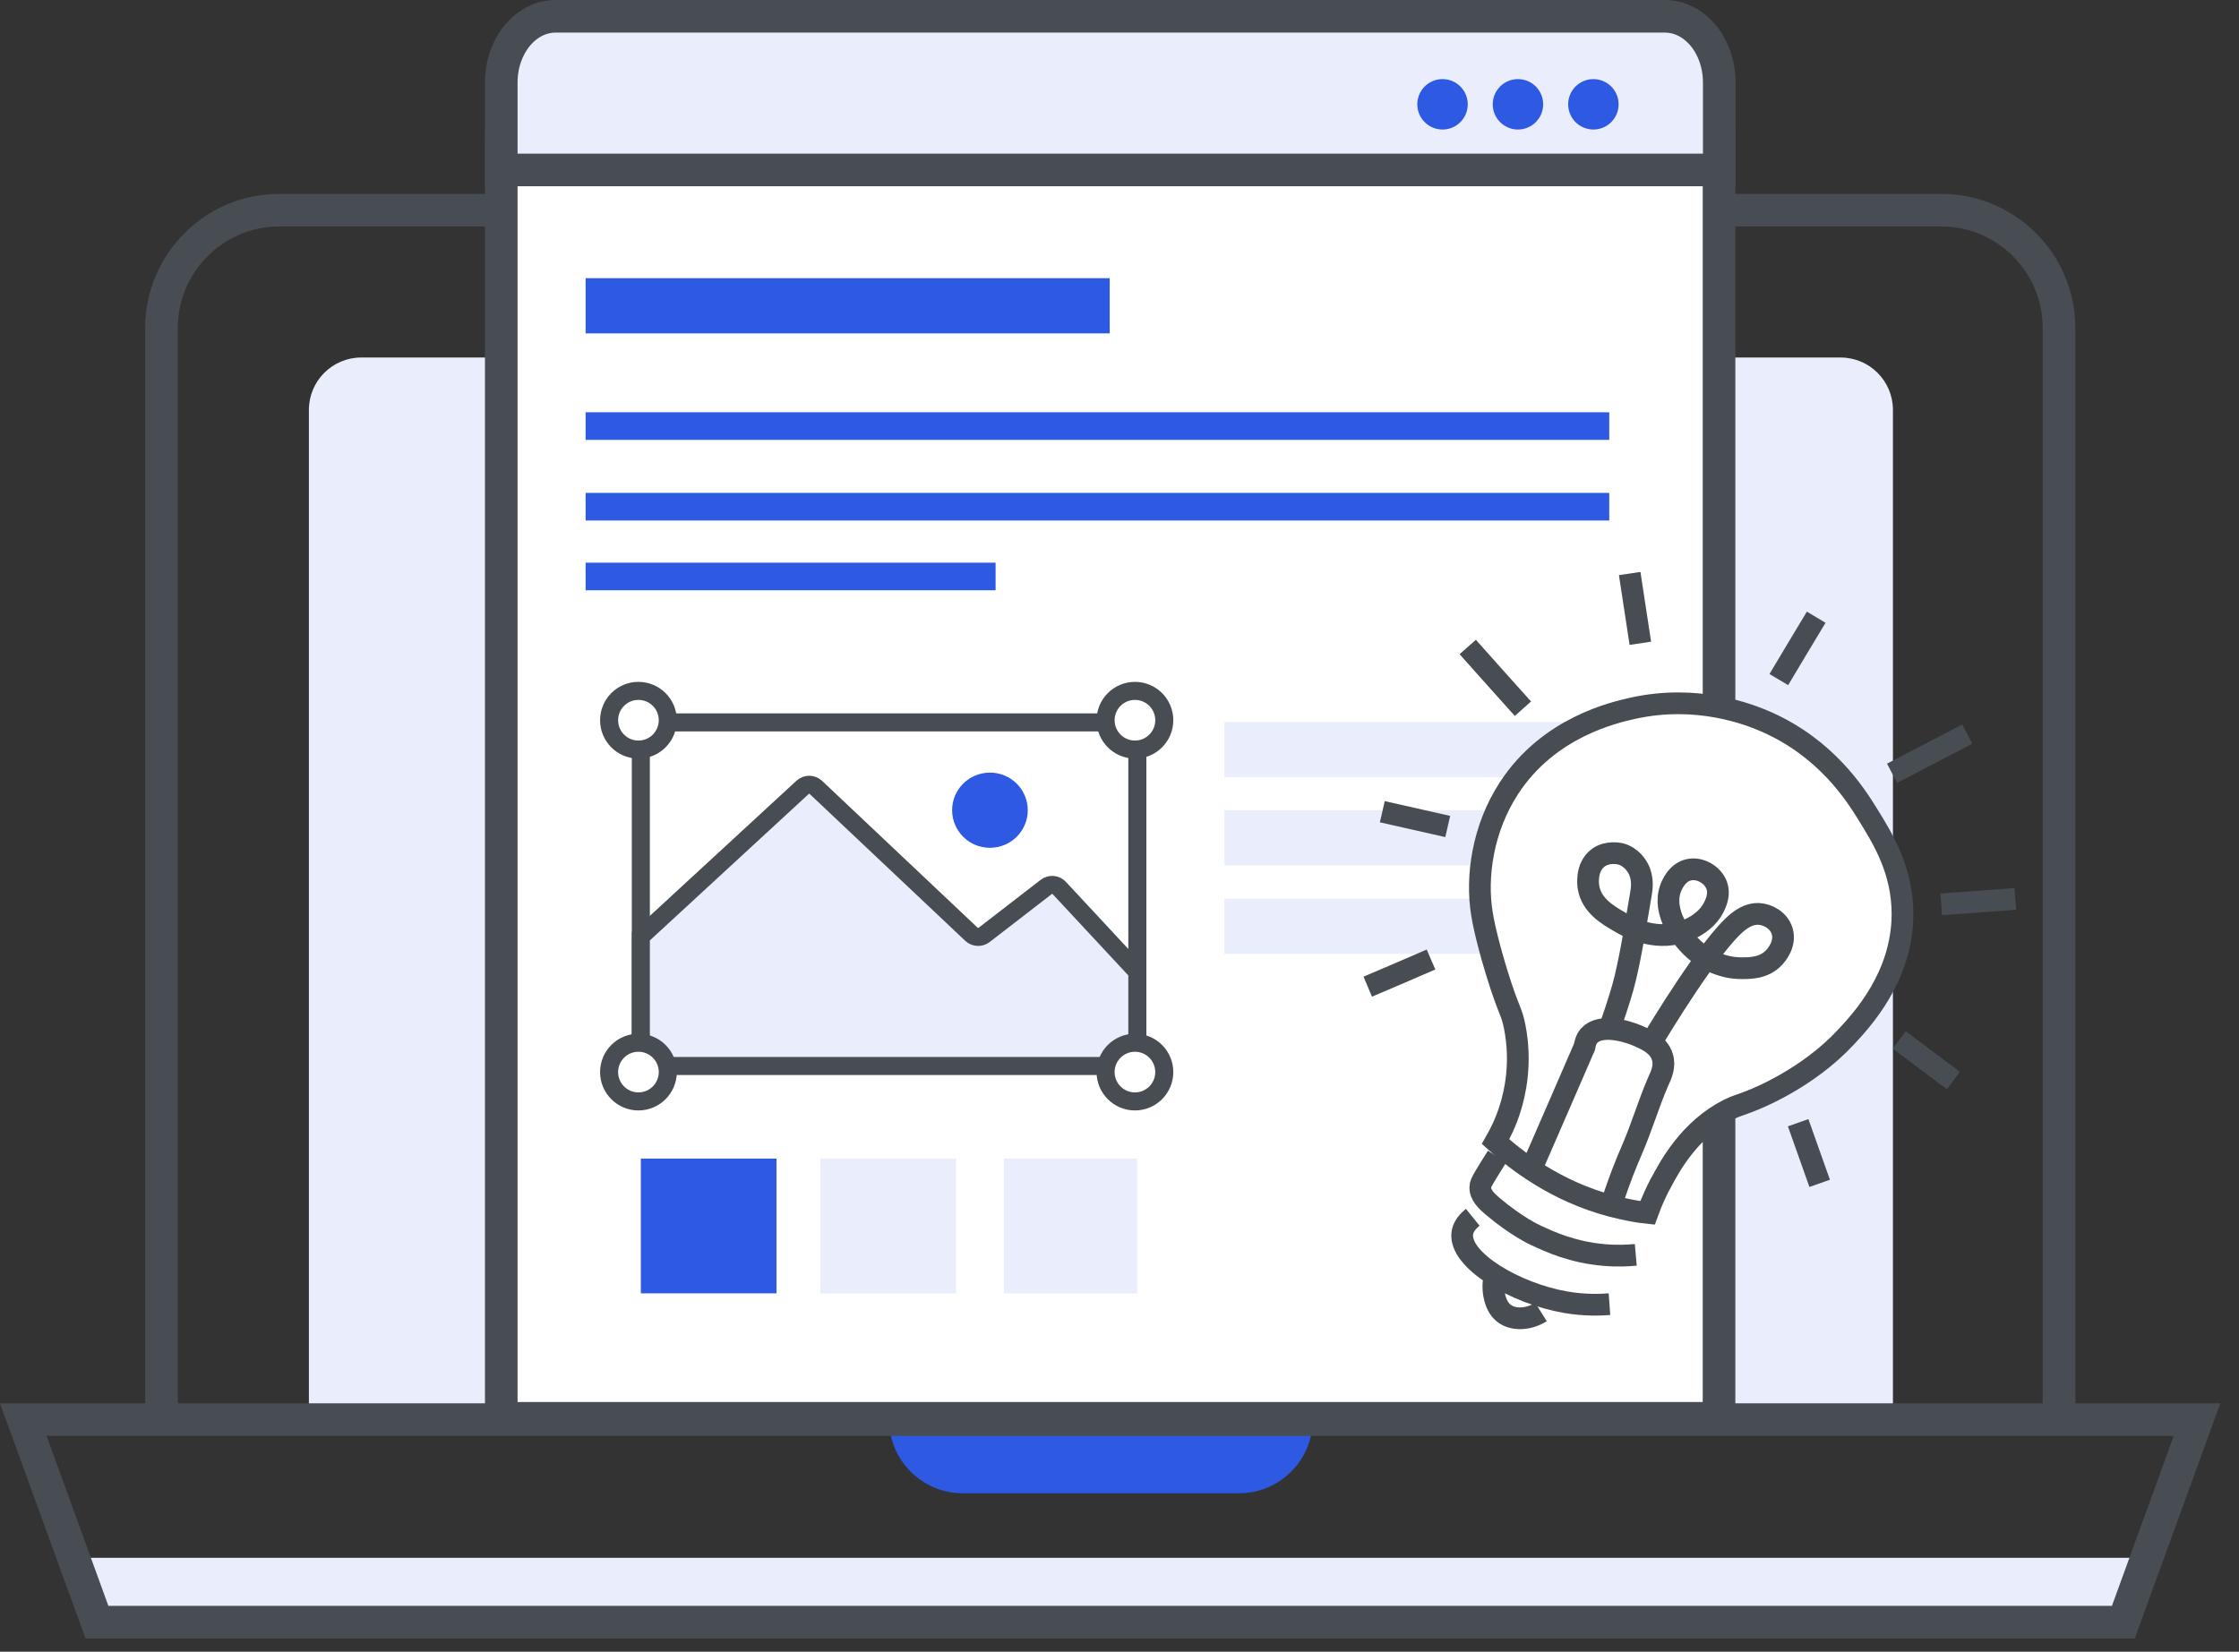 <svg width="103" height="76" viewBox="0 0 103 76" fill="none" xmlns="http://www.w3.org/2000/svg">
<rect x="0" y="0" width="103" height="76" fill="#333333" stroke="none"/>
<g clip-path="url(#clip0_1587_1702)">
<path d="M40.9 65.32H60.39C60.39 67.19 58.87 68.71 57 68.71H44.29C42.42 68.71 40.9 67.19 40.9 65.32Z" fill="#2E59E2"/>
<path d="M16.62 16.45H84.67C86 16.45 87.08 17.53 87.08 18.86V64.89H14.21V18.86C14.21 17.53 15.29 16.45 16.62 16.45Z" fill="#E9EDFC"/>
<path d="M98.1 74.22H4.04L3.19 71.68H98.95L98.1 74.22Z" fill="#E9EDFC"/>
<path d="M7.43 64.9V15.09C7.43 12.1 9.86 9.67 12.85 9.67H89.3C92.29 9.67 94.72 12.1 94.72 15.09V64.9" stroke="#474D52" stroke-width="1.5" stroke-miterlimit="10"/>
<path d="M97.68 74.64H4.46L1.07 65.32H101.07L97.68 74.64Z" stroke="#474D52" stroke-width="1.5" stroke-miterlimit="10"/>
<path d="M28.75 0.75H73.39C76.53 0.75 79.08 3.3 79.08 6.44V65.26H23.06V6.44C23.06 3.3 25.61 0.75 28.75 0.75Z" fill="white" stroke="#474D52" stroke-width="1.5" stroke-miterlimit="10"/>
<path d="M79.08 7.82H23.06V3.79C23.06 2.11 24.18 0.75 25.56 0.75H76.59C77.97 0.75 79.09 2.11 79.09 3.79V7.82H79.08Z" fill="#E9EDFC" stroke="#474D52" stroke-width="1.5" stroke-miterlimit="10"/>
<path d="M66.36 5.96C67.001 5.96 67.52 5.441 67.52 4.8C67.52 4.159 67.001 3.64 66.36 3.64C65.719 3.64 65.2 4.159 65.2 4.8C65.2 5.441 65.719 5.96 66.36 5.96Z" fill="#2E59E2"/>
<path d="M69.83 5.96C70.471 5.96 70.99 5.441 70.99 4.8C70.99 4.159 70.471 3.64 69.83 3.64C69.189 3.64 68.67 4.159 68.67 4.8C68.67 5.441 69.189 5.96 69.83 5.96Z" fill="#2E59E2"/>
<path d="M73.3 5.96C73.94 5.96 74.46 5.441 74.46 4.8C74.46 4.159 73.94 3.64 73.3 3.64C72.659 3.64 72.14 4.159 72.14 4.8C72.14 5.441 72.659 5.96 73.3 5.96Z" fill="#2E59E2"/>
<path d="M51.05 12.8H26.94V15.34H51.05V12.8Z" fill="#2E59E2"/>
<path d="M74.04 33.22H56.33V35.76H74.04V33.22Z" fill="#E9EDFC"/>
<path d="M74.04 37.28H56.33V39.82H74.04V37.28Z" fill="#E9EDFC"/>
<path d="M74.04 41.35H56.33V43.89H74.04V41.35Z" fill="#E9EDFC"/>
<path d="M74.03 18.97H26.94V20.24H74.03V18.97Z" fill="#2E59E2"/>
<path d="M74.03 22.68H26.94V23.95H74.03V22.68Z" fill="#2E59E2"/>
<path d="M45.8 25.89H26.94V27.16H45.8V25.89Z" fill="#2E59E2"/>
<path d="M52.321 49.02H29.48V43.08V33.24H52.321V49.02Z" stroke="#474D52" stroke-width="0.83" stroke-miterlimit="10"/>
<path d="M52.321 44.72L48.73 40.86C48.571 40.69 48.31 40.67 48.13 40.81L45.27 43.02C45.1 43.15 44.85 43.14 44.691 42.99L37.531 36.23C37.361 36.07 37.09 36.07 36.92 36.23L29.48 43.09V49.05H52.321V44.73V44.72Z" fill="#E9EDFC" stroke="#474D52" stroke-width="0.83" stroke-miterlimit="10"/>
<path d="M45.54 39.01C46.501 39.01 47.28 38.236 47.28 37.28C47.28 36.325 46.501 35.55 45.54 35.55C44.579 35.55 43.8 36.325 43.8 37.28C43.8 38.236 44.579 39.01 45.54 39.01Z" fill="#2E59E2"/>
<path d="M29.369 34.49C30.115 34.49 30.72 33.886 30.72 33.14C30.72 32.394 30.115 31.79 29.369 31.79C28.624 31.79 28.02 32.394 28.02 33.14C28.02 33.886 28.624 34.49 29.369 34.49Z" fill="white" stroke="#474D52" stroke-width="0.83" stroke-miterlimit="10"/>
<path d="M52.21 34.49C52.956 34.49 53.56 33.886 53.56 33.14C53.56 32.394 52.956 31.79 52.21 31.79C51.465 31.79 50.86 32.394 50.86 33.14C50.86 33.886 51.465 34.49 52.21 34.49Z" fill="white" stroke="#474D52" stroke-width="0.83" stroke-miterlimit="10"/>
<path d="M29.369 50.68C30.115 50.68 30.72 50.076 30.72 49.33C30.72 48.584 30.115 47.98 29.369 47.98C28.624 47.98 28.02 48.584 28.02 49.33C28.02 50.076 28.624 50.68 29.369 50.68Z" fill="white" stroke="#474D52" stroke-width="0.83" stroke-miterlimit="10"/>
<path d="M52.21 50.68C52.956 50.68 53.56 50.076 53.56 49.33C53.56 48.584 52.956 47.98 52.21 47.98C51.465 47.98 50.86 48.584 50.86 49.33C50.86 50.076 51.465 50.68 52.21 50.68Z" fill="white" stroke="#474D52" stroke-width="0.83" stroke-miterlimit="10"/>
<path d="M43.98 53.31H37.74V59.51H43.98V53.31Z" fill="#E9EDFC"/>
<path d="M35.721 53.31H29.48V59.51H35.721V53.31Z" fill="#2E59E2"/>
<path d="M52.31 53.31H46.18V59.51H52.31V53.31Z" fill="#E9EDFC"/>
<path d="M76.37 54.49C76.22 54.78 76 55.23 75.79 55.81C75.41 55.77 75.02 55.7 74.62 55.61C72.02 55.04 70.07 53.68 68.8 52.53C69 52.18 69.28 51.64 69.49 50.94C69.67 50.36 70.02 48.95 69.68 47.24C69.55 46.59 69.46 46.59 69.06 45.4C68.66 44.19 68.29 42.81 68.17 42.02C67.9 40.35 68.2 38.13 69.42 36.26C71.25 33.45 74.27 32.78 75.11 32.59C78.09 31.93 80.48 32.87 81.29 33.23C84 34.44 85.33 36.51 85.91 37.45C86.61 38.58 87.53 40.05 87.52 42.09C87.5 44.95 85.65 46.94 84.91 47.73C83.15 49.62 80.85 50.54 80.48 50.68C80 50.87 79.89 50.87 79.53 51.05C77.73 51.96 76.82 53.64 76.38 54.48L76.37 54.49Z" fill="white" stroke="#474D52" stroke-miterlimit="10"/>
<path d="M70.53 53.6C70.86 52.85 71.18 52.1 71.51 51.35L72.89 48.17C72.92 48.03 72.95 47.82 73.12 47.64C73.61 47.12 74.73 47.4 75.32 47.65C75.71 47.82 76.3 48.07 76.47 48.62C76.61 49.05 76.43 49.45 76.27 49.79C75.83 50.81 75.52 51.88 75.08 52.89C74.82 53.49 74.46 54.36 74.12 55.46" stroke="#474D52" stroke-miterlimit="10"/>
<path d="M74.02 47.4C74.24 46.77 74.41 46.25 74.52 45.89C74.88 44.76 75.08 43.54 75.49 41.12C75.53 40.88 75.6 40.41 75.36 39.96C75.31 39.87 75.07 39.43 74.55 39.29C74.5 39.28 73.96 39.15 73.52 39.47C72.93 39.91 73.06 40.77 73.08 40.85C73.22 41.66 73.96 42.1 74.46 42.39C74.83 42.61 76.05 43.33 77.4 42.88C77.58 42.82 78.52 42.5 78.89 41.64C78.97 41.46 79.11 41.1 78.97 40.73C78.79 40.25 78.21 39.91 77.7 40.02C77.13 40.14 76.89 40.76 76.84 40.91C76.48 41.95 77.3 43.19 78.09 43.82C78.28 43.97 79.05 44.56 80.13 44.55C80.51 44.55 81.14 44.55 81.59 44.08C81.71 43.96 82.17 43.44 81.98 42.83C81.82 42.33 81.31 42.07 80.9 42.05C80.76 42.05 80.41 42.05 79.95 42.42C78.68 43.44 76.24 47.5 75.98 47.94" stroke="#474D52" stroke-miterlimit="10"/>
<path d="M68.87 53.22C68.65 53.56 68.47 53.86 68.33 54.09C68.14 54.41 68.1 54.5 68.1 54.62C68.08 54.98 68.39 55.27 68.66 55.5C69.77 56.44 70.61 56.82 70.61 56.82C71.31 57.15 72.36 57.63 73.83 57.75C74.42 57.8 74.91 57.77 75.25 57.74" stroke="#474D52" stroke-miterlimit="10"/>
<path d="M67.75 56.01C67.38 56.31 67.29 56.58 67.27 56.75C67.11 57.98 69.7 59.52 72.03 59.92C72.9 60.07 73.63 60.04 74.04 60.01" stroke="#474D52" stroke-miterlimit="10"/>
<path d="M68.74 58.81C68.72 58.92 68.69 59.07 68.7 59.26C68.7 59.36 68.73 60.04 69.15 60.4C69.56 60.75 70.28 60.75 70.89 60.37" stroke="#474D52" stroke-miterlimit="10"/>
<path d="M65.83 44.15C64.86 44.57 63.89 44.99 62.92 45.4" stroke="#474D52" stroke-miterlimit="10"/>
<path d="M66.6 38.03C65.6 37.8 64.59 37.58 63.59 37.35" stroke="#474D52" stroke-miterlimit="10"/>
<path d="M70.059 32.61C69.21 31.66 68.359 30.72 67.519 29.77" stroke="#474D52" stroke-miterlimit="10"/>
<path d="M75.46 29.6C75.3 28.53 75.13 27.46 74.97 26.39" stroke="#474D52" stroke-miterlimit="10"/>
<path d="M81.83 31.27C82.4 30.31 82.98 29.35 83.55 28.4" stroke="#474D52" stroke-miterlimit="10"/>
<path d="M87.04 35.58C88.19 34.98 89.35 34.38 90.5 33.78" stroke="#474D52" stroke-miterlimit="10"/>
<path d="M89.3 41.61C90.44 41.53 91.58 41.45 92.71 41.36" stroke="#474D52" stroke-miterlimit="10"/>
<path d="M87.37 47.85C88.2 48.47 89.03 49.1 89.86 49.72" stroke="#474D52" stroke-miterlimit="10"/>
<path d="M82.72 51.66C83.05 52.59 83.38 53.52 83.71 54.45" stroke="#474D52" stroke-miterlimit="10"/>
</g>
<defs>
<clipPath id="clip0_1587_1702">
<rect width="102.14" height="75.39" fill="white"/>
</clipPath>
</defs>
</svg>
